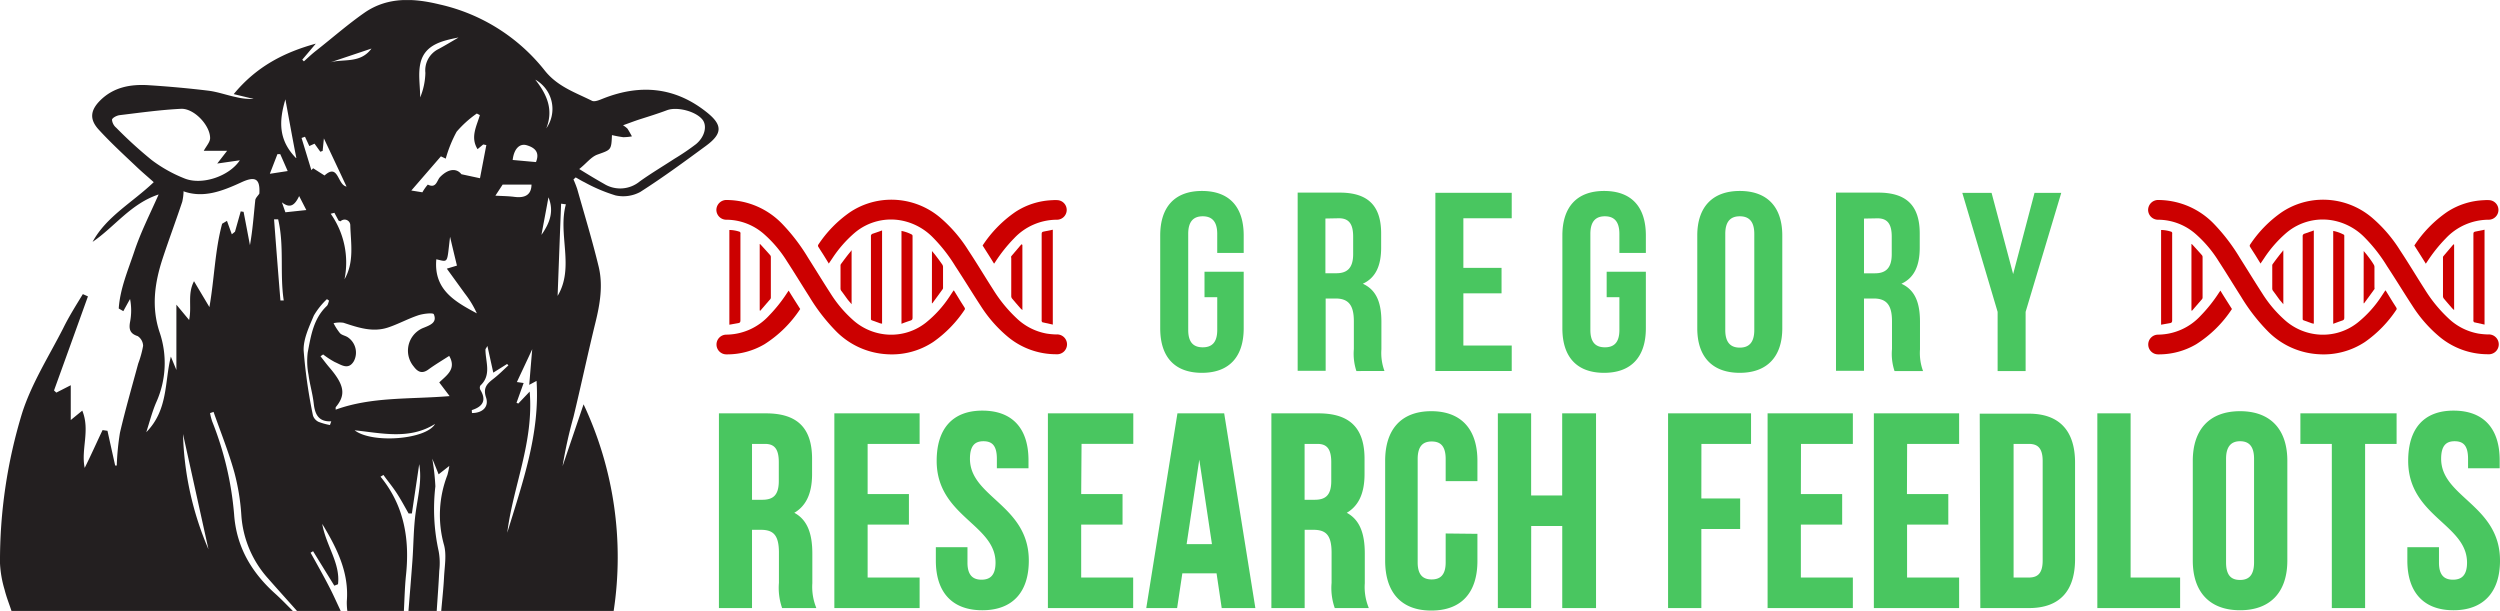 <?xml version="1.0" encoding="UTF-8"?> <svg xmlns="http://www.w3.org/2000/svg" xmlns:xlink="http://www.w3.org/1999/xlink" id="Layer_1" data-name="Layer 1" viewBox="0 0 392.88 96.08"><defs><style>.cls-1,.cls-5{fill:none;}.cls-2{clip-path:url(#clip-path);}.cls-3{fill:#231f20;}.cls-4{fill:#49c660;}.cls-5{stroke:#49c660;stroke-miterlimit:8.8;stroke-width:0.5px;}.cls-6{fill:#c00;}</style><clipPath id="clip-path" transform="translate(-0.07 0.01)"><rect class="cls-1" width="393" height="96"></rect></clipPath></defs><g class="cls-2"><path class="cls-3" d="M86.26,31c-.36,2-.72,3.84-1.1,5.9,1.33-1.89,2-3.71,1.1-5.9M51.77,9.86c2.08-.73,4.86.25,6.68-2.24L51.77,9.86M42.49,27.3l2.79-.43c-.4-.91-.78-1.79-1.17-2.66h-.44l-1.18,3.05m1.88,4.52.55,1.57L48.21,33,47.08,30.8c-.68,1.45-1.42,2-2.69,1M85.92,20.16a5.28,5.28,0,0,0-1.25-7.35,3.88,3.88,0,0,0-.48-.3c1.88,2.37,2.88,4.76,1.73,7.65M68.44,66.61c-4,2.52-8.37,1.45-12.64,1,2.71,2.12,11.26,1.47,12.64-1M84.3,25.46c.63-1.54-.17-2.27-1.47-2.65-1.14-.32-2,.62-2.19,2.32l3.66.33M83.54,29H79.06l-1.14,1.74c1,.06,2,.06,3,.19,1.81.23,2.65-.44,2.68-1.93M43.73,34.46h-.59q.48,6.38,1,12.75h.52c-.64-4.23.11-8.57-.88-12.76m2.86-9.64c-.62-3.12-1.14-6.06-1.72-9.21-1,3.37-1.14,6.36,1.66,9.22M72.08,5.89c-2.49.5-5.17,1.09-5.9,3.87-.45,1.73-.08,3.68-.08,5.54a10.68,10.68,0,0,0,.82-3.86A3.73,3.73,0,0,1,69,7.69c1.05-.57,2.06-1.18,3.09-1.78M89,32.1,88.25,32c-.19,4.86-.37,9.72-.55,14.49C90.4,42,87.7,36.84,89,32.1M76.66,54.37c-.21.38-.3.46-.3.55,0,1.92,1,4-.81,5.67a.74.74,0,0,0,0,.65c1,1.65.41,2.64-1.31,3.19-.06,0,0,.3,0,.47,1.69,0,2.7-1,2.21-2.46s.13-2.12,1.11-2.88,1.61-1.43,2.41-2.15l-.21-.22-2.17,1.36-.92-4.18M54.21,43.88c1.55-2.69,1-5.61.91-8.45a.9.9,0,0,0-.87-.93.94.94,0,0,0-.67.27l-.3-.11-.66-1.23-.58.15a13.27,13.27,0,0,1,2.17,10.3M32.83,86.31l-4-18.11a48.91,48.91,0,0,0,4,18.11M51.92,66.8l.21-.6c-2,.1-2.56-1.09-2.75-2.76s-.62-3-.82-4.53a11.3,11.3,0,0,1-.13-3.53c.5-2.61.89-5.31,3-7.31.2-.19.24-.55.36-.83L51.45,47a11.63,11.63,0,0,0-2.06,2.58c-.74,1.77-1.67,3.69-1.6,5.51a81.44,81.44,0,0,0,1.46,10.19,1.69,1.69,0,0,0,.87,1,9.64,9.64,0,0,0,1.84.51m-1.15-43.1-.4.15-.91-1.27-.82.37L48,21.48l-.54.19L49,26.73l.28-.3,1.79,1.14c2.22-2,2,1.49,3.46,1.74-1.18-2.52-2.32-4.94-3.56-7.57l-.2,2m17.87,17c-.44,4.8,2.95,6.66,6.37,8.5a15.15,15.15,0,0,0-1.88-3.11l-2.84-3.92,1.59-.48c-.38-1.57-.73-3-1.08-4.53-.52,4.22-.19,4-2.14,3.54M83.31,61.53c.67,8-2.63,14.9-3.52,22.17,2.39-7.83,5.15-15.57,4.6-23.85l-1.15.62c.16-1.93.29-3.54.47-5.6-.92,2-1.66,3.54-2.41,5.16l1.06.15-1.12,3.11.28.12,1.79-1.88M75.47,18.07,75,17.83a16.89,16.89,0,0,0-3.17,2.86,20.15,20.15,0,0,0-1.71,4.23l-.76-.36-4.65,5.37,1.74.28A7.42,7.42,0,0,1,67.3,29c1.35.67,1.42-.68,1.94-1.2,1.32-1.34,2.59-1.39,3.34-.43L75.5,28c.31-1.61.65-3.41,1-5.21l-.49-.1-.89.74c-1.17-1.89-.14-3.61.36-5.35M32.09,23.69c.46-.82,1-1.39,1-2,0-2-2.52-4.69-4.57-4.6-3.23.16-6.45.61-9.67,1-.44.06-1.13.41-1.18.72a1.88,1.88,0,0,0,.67,1.26,67.08,67.08,0,0,0,5.58,5.08,22,22,0,0,0,5.19,2.9c2.75,1.08,7-.37,8.65-2.87l-3.55.51,1.55-2Zm59,2.86c1.61,1,2.75,1.68,3.92,2.34a4.82,4.82,0,0,0,5.6-.39c1.76-1.26,3.63-2.37,5.45-3.56a36.71,36.71,0,0,0,3.39-2.3c1.37-1.14,1.76-2.81,1.06-3.79-1-1.35-4-2.14-5.62-1.54-1.44.54-2.92,1-4.37,1.46-.76.25-1.52.54-2.54.91a3.9,3.9,0,0,1,.69.52c.26.39.48.81.71,1.22a7.85,7.85,0,0,1-1.37.13,17.26,17.26,0,0,1-1.77-.33c-.1,2.41-.14,2.29-2.33,3.08-1,.39-1.7,1.39-2.86,2.29m-40.2,29.1-.41.29c.46.58.9,1.18,1.38,1.74,2.39,2.78,2.64,4.33,1,6.27v.38c5.67-2.06,11.64-1.61,17.91-2.13L69.1,60.09C70.21,59,71.87,58,70.66,55.92c-1.2.77-2.27,1.41-3.27,2.14s-1.68.37-2.31-.48a3.87,3.87,0,0,1,.48-5.44,3.82,3.82,0,0,1,1.14-.66c1-.41,2.1-.82,1.54-2.11-.12-.26-1.68-.09-2.47.18-1.61.54-3.12,1.38-4.73,1.91-2.42.8-4.72,0-7-.75a4.25,4.25,0,0,0-1.55.07,8.8,8.8,0,0,0,1,1.56c.29.32.82.39,1.2.63a2.9,2.9,0,0,1,1,3.76c-.87,1.49-2,.58-3,.16a13.21,13.21,0,0,1-1.84-1.2M28.92,30a8.15,8.15,0,0,1-.21,1.7c-1,3-2.1,5.93-3.08,8.91-1.25,3.81-1.8,7.63-.48,11.59a15,15,0,0,1-.52,11c-.61,1.4-1,2.91-1.57,4.71,3.46-3.52,2.86-7.9,3.86-11.88l.87,2.1V47.87l2,2.41c.45-2.16-.29-4.06.77-6.1.93,1.58,1.68,2.82,2.42,4.07.79-4.51.86-8.89,2-13.1l.76-.45c.25.71.51,1.41.76,2.11L37,36.4l.9-3.19.45.07c.34,1.75.67,3.49,1,5.24.43-2.4.59-4.73.83-7,0-.39.42-.74.65-1.11.13-2.33-.62-2.8-2.87-1.75-3,1.38-5.91,2.49-9,1.41M1.9,96.07c-.37-1.13-.82-2.24-1.1-3.38a17.29,17.29,0,0,1-.73-4.16,79.33,79.33,0,0,1,3.5-23.7C5.06,60.21,7.74,56,10,51.58,10.9,49.74,12,48,13.09,46.21l.8.36Q11.22,54,8.56,61.35l.36.34,2.27-1.16V66L13,64.52c1.27,3.12-.23,6.06.38,9,1-2,1.88-4,2.81-5.94l.77.11q.6,2.73,1.21,5.46h.25A40.66,40.66,0,0,1,18.92,68c.85-3.65,1.89-7.25,2.87-10.87a15.79,15.79,0,0,0,.77-2.79,1.89,1.89,0,0,0-.85-1.53c-1.24-.39-1.4-1.12-1.2-2.23a9.48,9.48,0,0,0,0-3.6c-.36.63-.71,1.27-1.06,1.91l-.72-.42c.21-3.13,1.46-6,2.46-9S23.6,33.72,25,30.55C20.61,32,18.08,35.65,14.62,38c2.18-4,6.25-6.17,9.61-9.38-.94-.85-1.93-1.67-2.85-2.56-2-1.89-4-3.73-5.85-5.76-1.43-1.6-1.24-3,.29-4.53,2.12-2.1,4.79-2.57,7.61-2.39,3.13.2,6.26.48,9.38.86,1.46.18,2.87.7,4.31,1a10.41,10.41,0,0,0,2.83.3l-3.15-.76c3.55-4.32,7.91-6.56,12.9-7.93L47.57,9.37a3.19,3.19,0,0,0,.26.26c.65-.58,1.29-1.2,2-1.74,2.54-2,5-4.16,7.66-6,3.59-2.4,7.58-2.2,11.68-1.2a29.19,29.19,0,0,1,16.52,10.4c2,2.51,4.78,3.43,7.41,4.74.42.21,1.19-.13,1.74-.35,5.83-2.31,11.3-1.83,16.28,2.14,2.52,2,2.51,3.36-.08,5.27-3.4,2.5-6.8,5-10.36,7.27a5.62,5.62,0,0,1-3.88.54,25.54,25.54,0,0,1-4.88-2.07c-.47-.22-.92-.51-1.38-.76l-.35.32a16.09,16.09,0,0,1,.59,1.5c1.15,4.06,2.38,8.1,3.37,12.2.71,2.94.21,5.89-.51,8.81-1.21,4.93-2.26,9.9-3.45,14.83a70.44,70.44,0,0,0-1.71,7.72c1.1-3.24,2.2-6.47,3.3-9.72A56.43,56.43,0,0,1,96.51,96H69.41c.15-1.76.35-3.51.44-5.27s.42-3.52,0-5.09a17.39,17.39,0,0,1,.53-11,11.72,11.72,0,0,0,.3-1.43L69,74.53c-.37-.93-.68-1.7-1-2.46a35.3,35.3,0,0,1,.49,4.35A30.71,30.71,0,0,0,69,86.58a10.14,10.14,0,0,1,.1,3.11c-.1,2.1-.26,4.2-.4,6.31H64.26c.21-2.62.43-5.23.62-7.85s.17-5.12.52-7.65,1-5,.55-7.57c-.38,2.58-.77,5.16-1.15,7.75h-.52c-.61-1.07-1.19-2.16-1.86-3.19S61,75.58,60.33,74.63l-.46.27c3.75,4.58,4.6,9.86,4,15.51-.19,1.86-.23,3.74-.33,5.62H54.66a9.62,9.62,0,0,1-.09-1.52c.37-4.49-1.48-8.26-3.86-12.19.59,3.43,2.87,6.16,2.48,9.48l-.58.23-3.34-5.42-.39.24c1,1.79,2,3.56,2.93,5.37.65,1.24,1.21,2.54,1.82,3.81H46.77c-1.52-1.71-3.05-3.4-4.56-5.12A16.52,16.52,0,0,1,38,81a34.4,34.4,0,0,0-1.1-6.77C36,71,34.74,67.88,33.63,64.72l-.55.19a9.38,9.38,0,0,0,.33,1.29,50.72,50.72,0,0,1,3.45,14.61c.36,5.18,2.78,9.2,6.55,12.56.93.84,1.79,1.75,2.68,2.63Z" transform="translate(-0.07 0.01)"></path></g><line class="cls-1" x1="337.59" y1="43.56" x2="392.59" y2="43.56"></line><line class="cls-1" x1="112.59" y1="43.56" x2="167.59" y2="43.56"></line><g class="cls-2"><path class="cls-4" d="M378.77,72.42c0,8.6,9.25,9.76,9.25,16,0,2.15-1,2.92-2.46,2.92s-2.45-.77-2.45-2.92V86.23h-4.47v1.85c0,4.81,2.41,7.56,7,7.56s7.06-2.75,7.06-7.56c0-8.6-9.25-9.77-9.25-16,0-2.15.86-3,2.37-3s2.36.81,2.36,3v1.25h4.47v-1c0-4.81-2.36-7.56-7-7.56s-7,2.75-7,7.56m-16.94-2.92h4.94v25.8h4.73V69.5h4.95V65.2h-14.5ZM344.92,88.08c0,4.81,2.54,7.56,7.18,7.56s7.18-2.75,7.18-7.56V72.42c0-4.81-2.53-7.56-7.18-7.56s-7.18,2.75-7.18,7.56Zm4.73-16c0-2.15,1-3,2.45-3s2.45.81,2.45,3v16.3c0,2.15-.94,3-2.45,3s-2.45-.81-2.45-3ZM329.92,95.3h12.51V91h-7.78V65.2h-4.73Zm-11-25.8c1.51,0,2.41.77,2.41,2.92V88.08c0,2.15-.9,2.92-2.41,2.92h-2.66V69.5Zm-7.39,25.8h7.39c4.73,0,7-2.62,7-7.44V72.69c0-4.82-2.32-7.44-7-7.44h-7.48Zm-12-25.8h8.17V65.2H294.8V95.3h12.9V91h-8.18V82.18H306v-4.3h-6.5Zm-16.68,0H291V65.2h-12.9V95.3H291V91h-8.17V82.18h6.49v-4.3h-6.49Zm-15.65,0H275V65.2H262.46V95.3h4.73V82.87h6.1v-4.3h-6.1ZM240.45,82.4h5.38V95.3h4.81V65.2h-4.82V78.1h-5.38V65.2h-4.73V95.3h4.73Zm-12.94,1.68v4.3c0,2.15-1,2.92-2.45,2.92s-2.45-.77-2.45-2.92V72.12c0-2.15.94-3,2.45-3s2.45.81,2.45,3v3.23H232V72.42c0-4.81-2.41-7.56-7-7.56s-7,2.75-7,7.56V88.08c0,4.81,2.36,7.61,7,7.61S232,92.94,232,88.13v-4ZM207.12,69.5c1.68,0,2.41,1,2.41,3.1v3c0,2.41-1.08,3.18-2.84,3.18h-1.85V69.5Zm7.7,25.8a8.78,8.78,0,0,1-.52-3.66V87c0-3.14-.77-5.42-3.14-6.41,2.11-1,3.1-3,3.1-6.1V72.12c0-4.64-2.11-6.92-7-6.92h-7.14V95.3h4.73V83h1.63c2.15,0,3.1,1,3.1,3.83V91.6a9.28,9.28,0,0,0,.43,3.7ZM188.54,70.53l2.28,15.22h-4.56Zm3.7-5.33h-6.92L180.5,95.3h4.34l.82-5.46h5.81l.81,5.46h4.78Zm-22.45,4.3h8.13V65.2H165V95.3h12.9V91h-8.17V82.18h6.5v-4.3h-6.5Zm-22.27,2.92c0,8.6,9.25,9.76,9.25,16,0,2.15-1,2.92-2.45,2.92s-2.46-.77-2.46-2.92V86.23h-4.47v1.85c0,4.81,2.41,7.56,7.05,7.56s7.06-2.75,7.06-7.56c0-8.6-9.25-9.77-9.25-16,0-2.15.86-3,2.37-3s2.36.81,2.36,3v1.25h4.47v-1c0-4.81-2.36-7.56-7-7.56s-7,2.75-7,7.56M136.1,69.41h8.17v-4.3h-12.9v30.1h12.9v-4.3H136.1V82.18h6.49v-4.3H136.1Zm-15.87,0c1.68,0,2.41,1,2.41,3.1v3c0,2.41-1.07,3.18-2.84,3.18H118V69.5Zm7.7,25.8a9,9,0,0,1-.52-3.66V87c0-3.14-.77-5.42-3.14-6.41,2.11-1,3.1-3,3.1-6.1V72.12c0-4.64-2.11-6.92-7-6.92h-7.14V95.3H118V83h1.64c2.15,0,3.09,1,3.09,3.83V91.6a9.46,9.46,0,0,0,.43,3.7Z" transform="translate(-0.07 0.01)"></path><path class="cls-5" d="M378.77,72.42c0,8.6,9.25,9.76,9.25,16,0,2.15-1,2.92-2.46,2.92s-2.45-.77-2.45-2.92V86.23h-4.47v1.85c0,4.81,2.41,7.56,7,7.56s7.06-2.75,7.06-7.56c0-8.6-9.25-9.77-9.25-16,0-2.15.86-3,2.37-3s2.36.81,2.36,3v1.25h4.47v-1c0-4.81-2.36-7.56-7-7.56S378.77,67.61,378.77,72.42ZM361.83,69.5h4.94V95.3h4.73V69.5h4.95V65.2H361.83ZM344.92,88.08c0,4.81,2.54,7.56,7.18,7.56s7.18-2.75,7.18-7.56V72.42c0-4.81-2.53-7.56-7.18-7.56s-7.18,2.75-7.18,7.56Zm4.73-16c0-2.15,1-3,2.45-3s2.45.81,2.45,3v16.3c0,2.15-.94,3-2.45,3s-2.45-.81-2.45-3ZM329.92,95.3h12.51V91h-7.78V65.2h-4.73Zm-11-25.8c1.51,0,2.41.77,2.41,2.92V88.08c0,2.15-.9,2.92-2.41,2.92h-2.66V69.5Zm-7.39,25.8h7.39c4.73,0,7-2.62,7-7.44V72.69c0-4.82-2.32-7.44-7-7.44h-7.48Zm-12-25.8h8.17V65.2H294.8V95.3h12.9V91h-8.18V82.18H306v-4.3h-6.5Zm-16.68,0H291V65.2h-12.9V95.3H291V91h-8.17V82.18h6.49v-4.3h-6.49Zm-15.65,0H275V65.2H262.46V95.3h4.73V82.87h6.1v-4.3h-6.1ZM240.45,82.4h5.38V95.3h4.81V65.2h-4.82V78.1h-5.38V65.2h-4.73V95.3h4.73Zm-12.94,1.68v4.3c0,2.15-1,2.92-2.45,2.92s-2.45-.77-2.45-2.92V72.12c0-2.15.94-3,2.45-3s2.45.81,2.45,3v3.23H232V72.42c0-4.81-2.41-7.56-7-7.56s-7,2.75-7,7.56V88.08c0,4.81,2.36,7.61,7,7.61S232,92.94,232,88.13v-4ZM207.12,69.5c1.68,0,2.41,1,2.41,3.1v3c0,2.41-1.08,3.18-2.84,3.18h-1.85V69.5Zm7.7,25.8a8.78,8.78,0,0,1-.52-3.66V87c0-3.14-.77-5.42-3.14-6.41,2.11-1,3.1-3,3.1-6.1V72.12c0-4.64-2.11-6.92-7-6.92h-7.14V95.3h4.73V83h1.63c2.15,0,3.1,1,3.1,3.83V91.6a9.28,9.28,0,0,0,.43,3.7ZM188.54,70.53l2.28,15.22h-4.56Zm3.7-5.33h-6.92L180.5,95.3h4.34l.82-5.46h5.81l.81,5.46h4.78Zm-22.45,4.3h8.13V65.2H165V95.3h12.9V91h-8.17V82.18h6.5v-4.3h-6.5Zm-22.27,2.92c0,8.6,9.25,9.76,9.25,16,0,2.15-1,2.92-2.45,2.92s-2.46-.77-2.46-2.92V86.23h-4.47v1.85c0,4.81,2.41,7.56,7.05,7.56s7.06-2.75,7.06-7.56c0-8.6-9.25-9.77-9.25-16,0-2.15.86-3,2.37-3s2.36.81,2.36,3v1.25h4.47v-1c0-4.81-2.36-7.56-7-7.56S147.52,67.61,147.52,72.42ZM136.17,69.5h8.17V65.2h-12.9V95.3h12.9V91h-8.17V82.18h6.49v-4.3h-6.49Zm-15.87,0c1.68,0,2.41,1,2.41,3.1v3c0,2.41-1.07,3.18-2.84,3.18H118V69.5ZM128,95.3a9,9,0,0,1-.52-3.66V87c0-3.14-.77-5.42-3.14-6.41,2.11-1,3.1-3,3.1-6.1V72.12c0-4.64-2.11-6.92-7-6.92H113.3V95.3H118V83h1.64c2.15,0,3.09,1,3.09,3.83V91.6a9.46,9.46,0,0,0,.43,3.7Z" transform="translate(-0.07 0.01)"></path><path class="cls-4" d="M314,58.3h4.4V49L324,30.3h-4.2l-3.36,12.76L313.05,30.3h-4.6L314,49Zm-18.88-24c1.56,0,2.24.88,2.24,2.88v2.76c0,2.24-1,3-2.64,3H293v-8.6Zm7.16,24a8.22,8.22,0,0,1-.48-3.4V50.58c0-2.92-.72-5-2.92-6,2-.92,2.88-2.8,2.88-5.68V36.7c0-4.32-2-6.44-6.52-6.44h-6.64v28H293V46.9h1.52c2,0,2.88,1,2.88,3.56v4.4a8.55,8.55,0,0,0,.4,3.44Zm-35.48-6.72c0,4.48,2.36,7,6.68,7s6.68-2.56,6.68-7V37c0-4.48-2.36-7-6.68-7s-6.68,2.56-6.68,7Zm4.4-14.84c0-2,.88-2.76,2.28-2.76s2.28.76,2.28,2.76V51.86c0,2-.88,2.76-2.28,2.76s-2.28-.76-2.28-2.76Zm-18.64,9.95h2v5.16c0,2-.88,2.72-2.28,2.72S250,53.85,250,51.85V36.74c0-2,.88-2.76,2.28-2.76s2.28.76,2.28,2.76v3h4.16V37c0-4.48-2.24-7-6.56-7s-6.56,2.56-6.56,7V51.58c0,4.48,2.24,7,6.56,7s6.56-2.56,6.56-7V42.69h-6.16Zm-22.52-12.4h7.6v-4h-12v28h12v-4h-7.6v-8.2h6v-4h-6Zm-19.56,0c1.56,0,2.24.88,2.24,2.88v2.76c0,2.24-1,3-2.64,3h-1.72v-8.6Zm7.16,24a8.22,8.22,0,0,1-.48-3.4V50.58c0-2.92-.72-5-2.92-6,2-.92,2.88-2.8,2.88-5.68V36.7c0-4.32-2-6.44-6.52-6.44H204v28h4.4V46.9h1.55c2,0,2.88,1,2.88,3.56v4.4a8.73,8.73,0,0,0,.4,3.44Zm-28.28-11.6h2v5.16c0,2-.88,2.72-2.28,2.72s-2.28-.72-2.28-2.72V36.74c0-2,.88-2.76,2.28-2.76s2.28.76,2.28,2.76v3h4.16V37c0-4.48-2.24-7-6.56-7s-6.56,2.56-6.56,7V51.58c0,4.48,2.24,7,6.56,7s6.56-2.56,6.56-7V42.69h-6.16Z" transform="translate(-0.07 0.01)"></path></g><path class="cls-6" d="M165.52,51c-.56-.12-1.09-.23-1.61-.36-.06,0-.1-.11-.14-.18s0-.1,0-.15V36.76c0-.23.06-.33.28-.37l1.47-.3Z" transform="translate(-0.07 0.01)"></path><path class="cls-6" d="M150,45.67l1,1.63c.22.36.46.71.68,1.08a.3.3,0,0,1,0,.26,19,19,0,0,1-4.95,5.09,11.77,11.77,0,0,1-7.25,1.93,12.17,12.17,0,0,1-8.14-3.74,29.3,29.3,0,0,1-4.09-5.32c-1.18-1.85-2.32-3.73-3.52-5.57a19,19,0,0,0-3.59-4.25,9,9,0,0,0-5.88-2.26,1.56,1.56,0,0,1-1.61-1.58,1.58,1.58,0,0,1,1.68-1.52,12.22,12.22,0,0,1,8.72,3.81,29.82,29.82,0,0,1,4,5.25c1.19,1.88,2.35,3.78,3.56,5.65a19.2,19.2,0,0,0,3.41,4.06,9,9,0,0,0,4.79,2.3,8.78,8.78,0,0,0,6.76-1.79,17.68,17.68,0,0,0,3.7-4.07l.66-1" transform="translate(-0.07 0.01)"></path><path class="cls-6" d="M130.34,41.44l-.85-1.38c-.28-.44-.57-.88-.84-1.32a.32.32,0,0,1,0-.27,18.84,18.84,0,0,1,4.94-5.09,11.67,11.67,0,0,1,6.18-2A11.89,11.89,0,0,1,148,34.34a22.22,22.22,0,0,1,4.25,5c1.33,2,2.6,4.14,3.92,6.19A22,22,0,0,0,159.83,50a9.15,9.15,0,0,0,4.71,2.41,11.15,11.15,0,0,0,1.53.14,1.56,1.56,0,1,1,0,3.11,11.86,11.86,0,0,1-7.78-2.88,20.91,20.91,0,0,1-4.09-4.71c-1.35-2.06-2.63-4.17-4-6.25a24.67,24.67,0,0,0-3.54-4.53,9.39,9.39,0,0,0-4.6-2.58,8.83,8.83,0,0,0-7.69,1.88,19,19,0,0,0-3.5,4l-.57.84" transform="translate(-0.07 0.01)"></path><path class="cls-6" d="M156.29,41.43c-.61-1-1.2-1.92-1.8-2.86a19.07,19.07,0,0,1,5.16-5.28,11.35,11.35,0,0,1,5.79-1.84,5.41,5.41,0,0,1,.9,0,1.54,1.54,0,0,1-.16,3.07,9.25,9.25,0,0,0-6.76,2.94,23.55,23.55,0,0,0-2.93,3.68l-.2.29" transform="translate(-0.07 0.01)"></path><path class="cls-6" d="M125.83,48.54a18.64,18.64,0,0,1-5.61,5.54,11.56,11.56,0,0,1-6,1.6,1.55,1.55,0,1,1,0-3.1,9.21,9.21,0,0,0,6.71-3,23.08,23.08,0,0,0,2.86-3.6l.22-.32c.6,1,1.2,1.91,1.8,2.87" transform="translate(-0.07 0.01)"></path><path class="cls-6" d="M114.69,51V36.13a5.33,5.33,0,0,1,1.64.29s.09.09.1.15a.87.87,0,0,1,0,.23c0,4.51,0,9,0,13.53,0,.29-.09.4-.35.44l-1.4.25" transform="translate(-0.07 0.01)"></path><path class="cls-6" d="M138.69,36.2V50.85c-.15,0-.29-.05-.42-.09l-1.15-.42a.23.23,0,0,1-.18-.27.57.57,0,0,0,0-.13q0-6.39,0-12.78a.39.39,0,0,1,.31-.45l1.45-.51" transform="translate(-0.07 0.01)"></path><path class="cls-6" d="M141.74,50.88V36.28a5.86,5.86,0,0,1,1.66.59s.08.11.08.17,0,.33,0,.5V49.9c0,.23-.05.37-.28.45-.48.16-1,.34-1.47.53" transform="translate(-0.07 0.01)"></path><path class="cls-6" d="M119.46,48.77V38.33a.3.3,0,0,1,.1.05c.53.58,1.06,1.15,1.57,1.74a.47.47,0,0,1,.08.29c0,2.09,0,4.19,0,6.28a.47.47,0,0,1-.07.29l-1.6,1.85-.08-.06" transform="translate(-0.07 0.01)"></path><path class="cls-6" d="M160.74,38.47V48.72c-.13-.12-.23-.2-.32-.3-.43-.49-.87-1-1.29-1.5a.62.62,0,0,1-.14-.39q0-3,0-6a.47.47,0,0,1,0-.27l1.6-1.88.1.06" transform="translate(-0.07 0.01)"></path><path class="cls-6" d="M133.9,47.8l-.59-.7c-.35-.47-.71-1-1.05-1.43a.64.64,0,0,1-.1-.33q0-1.79,0-3.57a.47.47,0,0,1,.07-.29c.51-.68,1-1.36,1.55-2a.61.61,0,0,0,.05-.12l.07,0Z" transform="translate(-0.07 0.01)"></path><path class="cls-6" d="M146.53,39.44c.21.25.4.46.57.69.36.47.71.94,1.05,1.43a.71.71,0,0,1,.12.38c0,1.08,0,2.16,0,3.23a.4.4,0,0,1-.05.25c-.54.75-1.08,1.49-1.63,2.23l-.07,0Z" transform="translate(-0.07 0.01)"></path><path class="cls-6" d="M390.52,51c-.56-.12-1.09-.23-1.61-.36-.06,0-.1-.11-.14-.18s0-.1,0-.15V36.76c0-.23.06-.33.28-.37l1.47-.3Z" transform="translate(-0.07 0.01)"></path><path class="cls-6" d="M375,45.67l1,1.63c.22.36.46.71.68,1.08a.3.3,0,0,1,0,.26,19,19,0,0,1-4.95,5.09,11.77,11.77,0,0,1-7.25,1.93,12.17,12.17,0,0,1-8.14-3.74,29.3,29.3,0,0,1-4.09-5.32c-1.18-1.85-2.32-3.73-3.52-5.57a19,19,0,0,0-3.59-4.25,9,9,0,0,0-5.88-2.26,1.56,1.56,0,0,1-1.61-1.58,1.58,1.58,0,0,1,1.68-1.52,12.22,12.22,0,0,1,8.72,3.81,29.82,29.82,0,0,1,4,5.25c1.19,1.88,2.35,3.78,3.56,5.65a19.2,19.2,0,0,0,3.41,4.06,9,9,0,0,0,4.79,2.3,8.78,8.78,0,0,0,6.76-1.79,17.68,17.68,0,0,0,3.7-4.07l.66-1" transform="translate(-0.07 0.01)"></path><path class="cls-6" d="M355.34,41.44l-.85-1.38c-.28-.44-.57-.88-.84-1.32a.32.32,0,0,1,0-.27,18.84,18.84,0,0,1,4.94-5.09,11.67,11.67,0,0,1,6.18-2A11.89,11.89,0,0,1,373,34.34a22.22,22.22,0,0,1,4.25,5c1.33,2,2.6,4.14,3.92,6.19A22,22,0,0,0,384.83,50a9.15,9.15,0,0,0,4.71,2.41,11.15,11.15,0,0,0,1.53.14,1.56,1.56,0,1,1,0,3.11,11.86,11.86,0,0,1-7.78-2.88,20.91,20.91,0,0,1-4.09-4.71c-1.35-2.06-2.63-4.17-4-6.25a24.67,24.67,0,0,0-3.54-4.53,9.39,9.39,0,0,0-4.6-2.58,8.83,8.83,0,0,0-7.69,1.88,19,19,0,0,0-3.5,4l-.57.84" transform="translate(-0.07 0.01)"></path><path class="cls-6" d="M381.29,41.43c-.61-1-1.2-1.92-1.8-2.86a19.07,19.07,0,0,1,5.16-5.28,11.35,11.35,0,0,1,5.79-1.84,5.41,5.41,0,0,1,.9,0,1.54,1.54,0,0,1-.16,3.07,9.25,9.25,0,0,0-6.76,2.94,23.55,23.55,0,0,0-2.93,3.68l-.2.29" transform="translate(-0.07 0.01)"></path><path class="cls-6" d="M350.83,48.54a18.64,18.64,0,0,1-5.61,5.54,11.56,11.56,0,0,1-6,1.6,1.55,1.55,0,1,1,0-3.1,9.21,9.21,0,0,0,6.71-3,23.08,23.08,0,0,0,2.86-3.6l.22-.32c.6,1,1.2,1.91,1.8,2.87" transform="translate(-0.07 0.01)"></path><path class="cls-6" d="M339.69,51V36.13a5.33,5.33,0,0,1,1.64.29s.09.09.1.15a.87.87,0,0,1,0,.23c0,4.51,0,9,0,13.53,0,.29-.09.4-.35.44l-1.4.25" transform="translate(-0.07 0.01)"></path><path class="cls-6" d="M363.69,36.2V50.85c-.15,0-.29-.05-.42-.09l-1.15-.42a.23.23,0,0,1-.18-.27.57.57,0,0,0,0-.13q0-6.39,0-12.78a.39.39,0,0,1,.31-.45l1.45-.51" transform="translate(-0.07 0.01)"></path><path class="cls-6" d="M366.74,50.88V36.28a5.86,5.86,0,0,1,1.66.59c.05,0,.08.11.08.17s0,.33,0,.5V49.9c0,.23-.05.37-.28.45-.48.16-.95.34-1.47.53" transform="translate(-0.07 0.01)"></path><path class="cls-6" d="M344.46,48.77V38.33a.3.3,0,0,1,.1.05c.53.58,1.06,1.15,1.57,1.74a.47.47,0,0,1,.08.29c0,2.09,0,4.19,0,6.28a.47.47,0,0,1-.07.29l-1.6,1.85-.08-.06" transform="translate(-0.07 0.01)"></path><path class="cls-6" d="M385.74,38.47V48.72c-.13-.12-.23-.2-.32-.3-.43-.49-.87-1-1.29-1.5a.62.62,0,0,1-.14-.39q0-3,0-6a.47.47,0,0,1,.05-.27l1.6-1.88.1.06" transform="translate(-0.07 0.01)"></path><path class="cls-6" d="M358.9,47.8l-.59-.7c-.35-.47-.71-1-1.05-1.43a.64.64,0,0,1-.1-.33q0-1.79,0-3.57a.47.47,0,0,1,.07-.29c.51-.68,1-1.36,1.55-2a.61.61,0,0,0,.05-.12l.07,0Z" transform="translate(-0.07 0.01)"></path><path class="cls-6" d="M371.53,39.44c.21.25.4.46.57.69.36.47.71.94,1,1.43a.71.71,0,0,1,.12.38c0,1.08,0,2.16,0,3.23a.4.4,0,0,1,0,.25c-.54.75-1.08,1.49-1.63,2.23l-.07,0Z" transform="translate(-0.07 0.01)"></path></svg> 